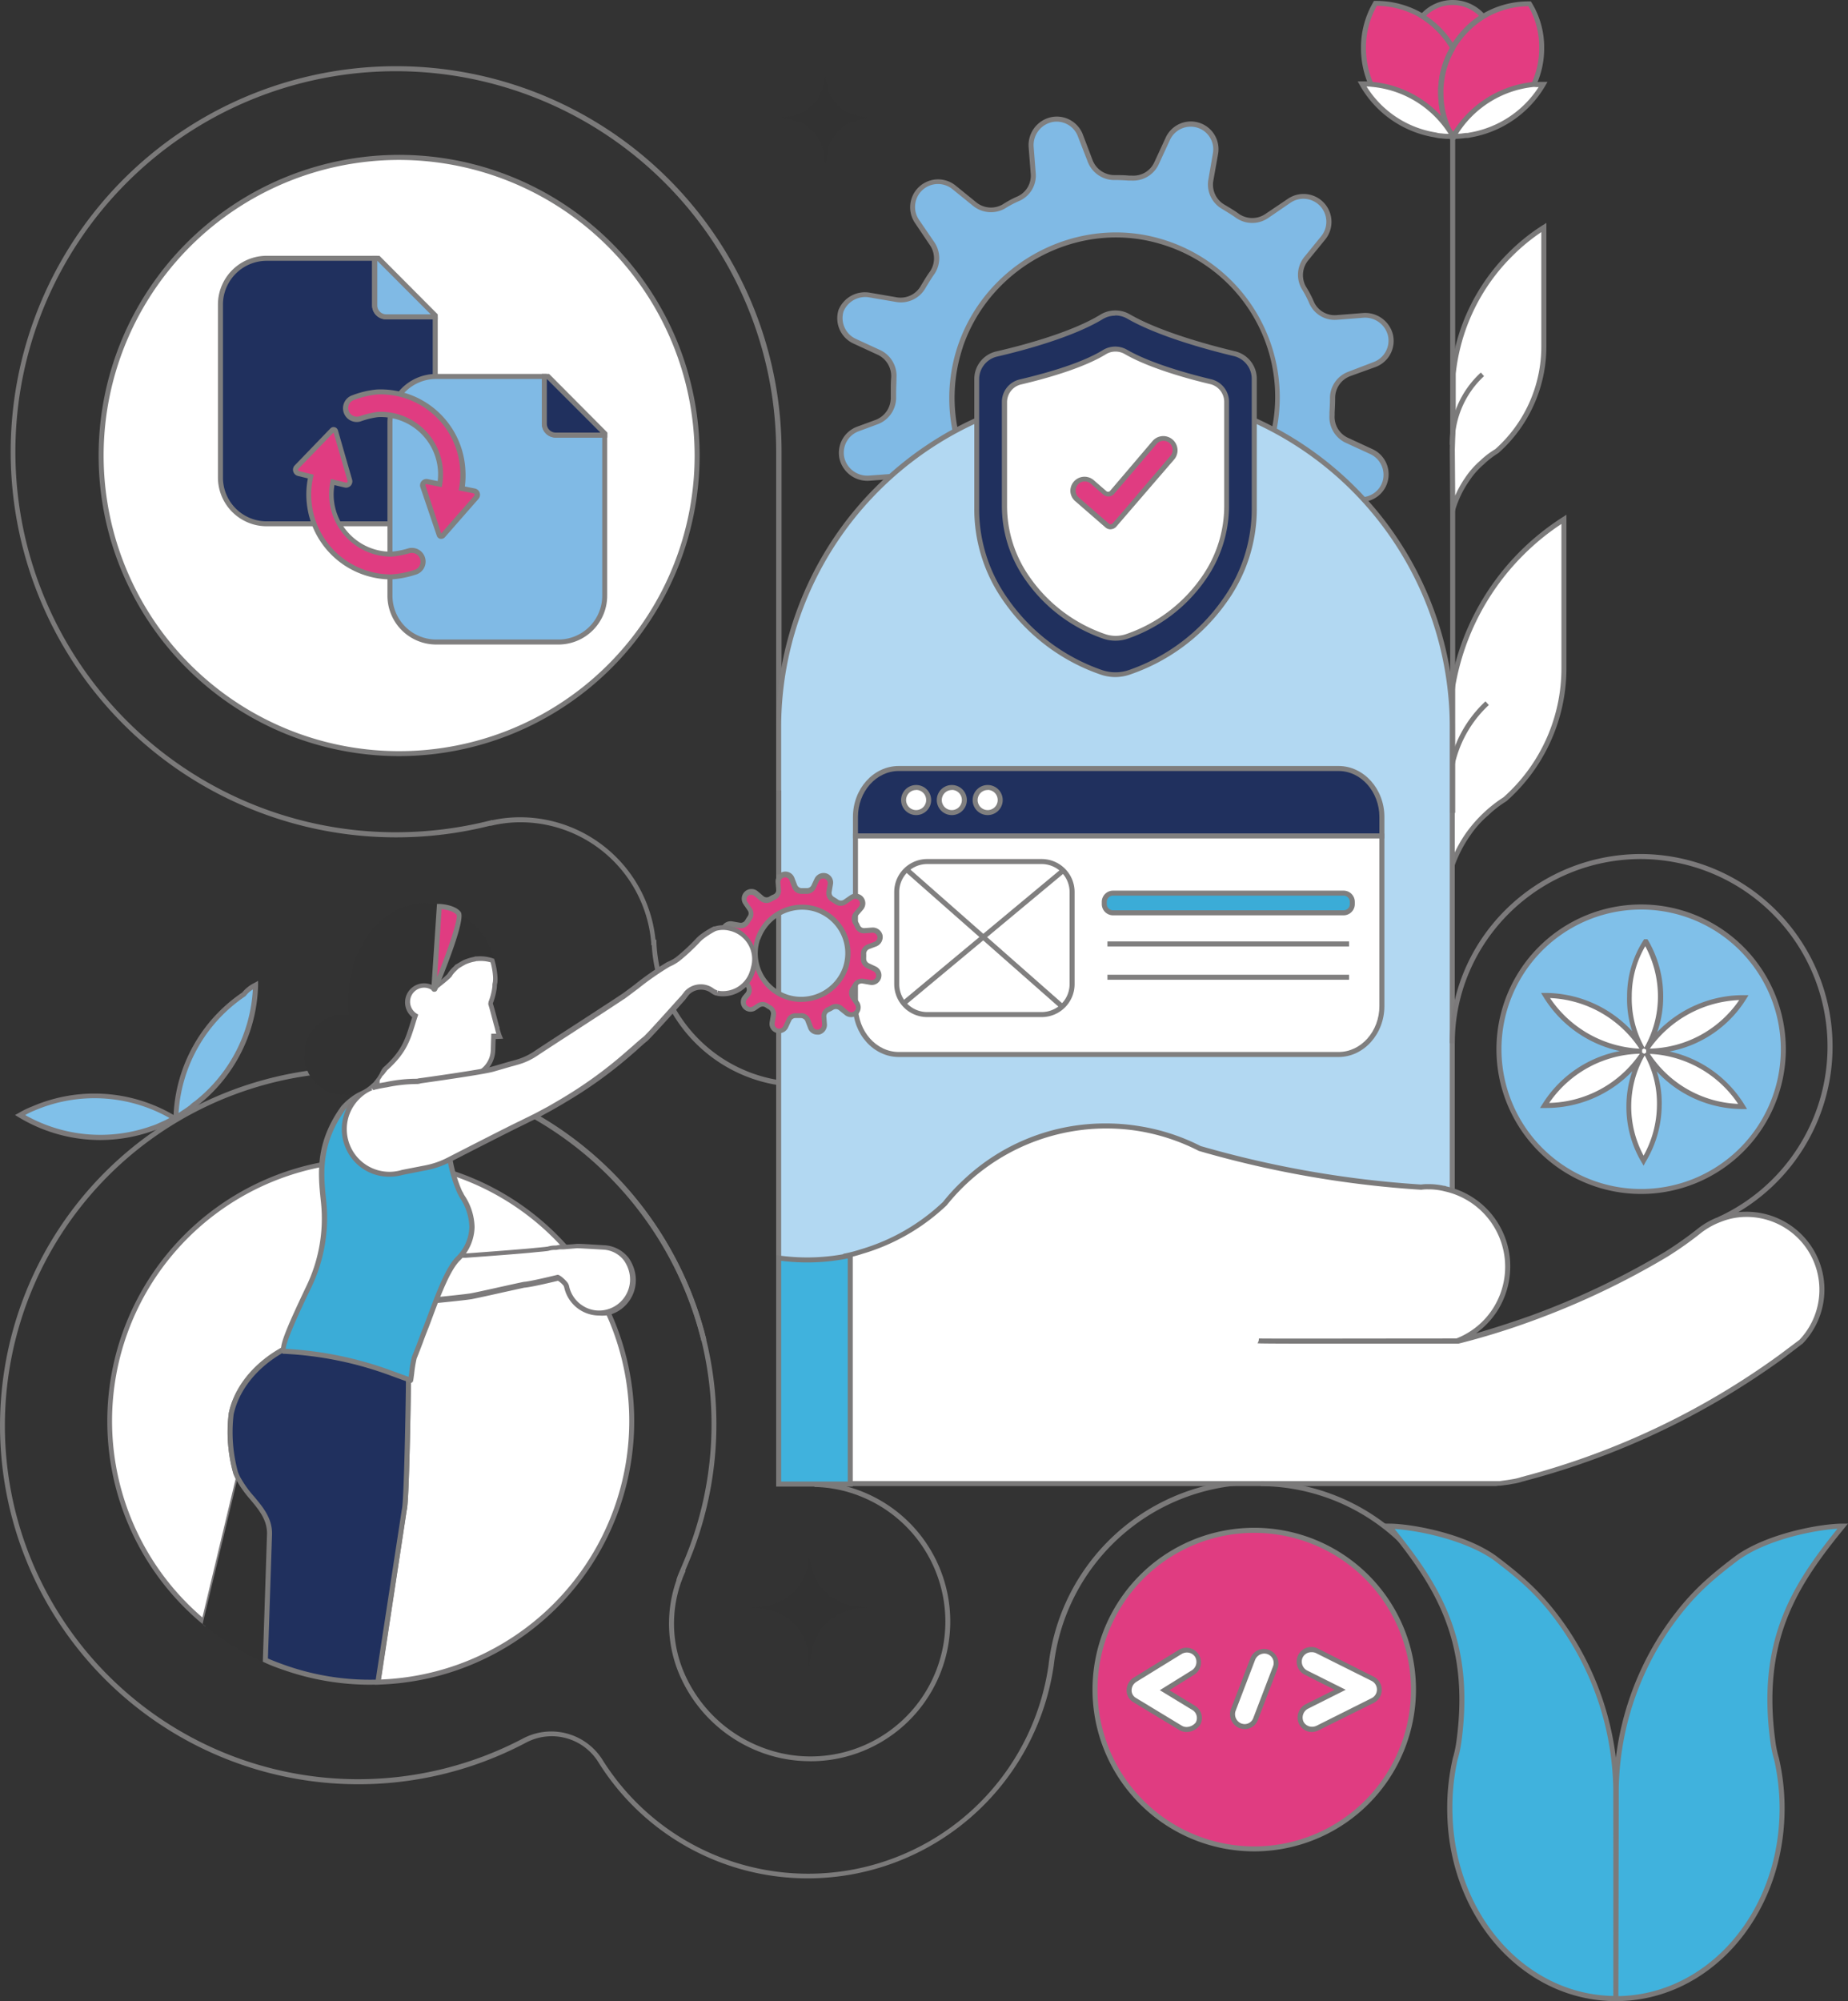 <?xml version="1.0" encoding="UTF-8"?> <svg xmlns="http://www.w3.org/2000/svg" id="Layer_1" data-name="Layer 1" viewBox="0 0 368.6 399.04"><rect x="0" y="0" width="368.6" height="399.04" fill="#333333" stroke="none"/><defs><style>.cls-1{fill:#fff;}.cls-2{fill:#7b7a7a;}.cls-3{fill:#80bae5;}.cls-4{fill:#807f7f;}.cls-5{fill:#7c7a7b;}.cls-6{fill:#323232;}.cls-7{fill:#b2d8f2;}.cls-8{fill:#7f7e7e;}.cls-9{fill:#40b2dd;}.cls-10{fill:#20305e;}.cls-11{fill:#3bacd7;}.cls-12{fill:#e03c81;}.cls-13{fill:#80807f;}.cls-14{fill:#e33c81;}.cls-15{fill:#7c7b7c;}.cls-16{fill:#80c0e9;}</style></defs><path class="cls-1" d="M289.09,158.9h0l.12,14.95a26,26,0,0,1,3.65-7.53,20.32,20.32,0,0,1,3.65-4.13,21.52,21.52,0,0,1,3.65-2.82,35,35,0,0,0,11.78-26V103.55a49.48,49.48,0,0,0-22.61,36.39v11.89Z"></path><path class="cls-2" d="M288.73,177.13l-.14-18.25.24-7.07V139.94a50,50,0,0,1,22.84-36.81l.77-.5v30.71a35.41,35.41,0,0,1-11.95,26.4,21.38,21.38,0,0,0-3.63,2.81,20.12,20.12,0,0,0-3.59,4,25.5,25.5,0,0,0-3.58,7.4Zm.86-18.23.1,12.14a26.31,26.31,0,0,1,2.76-5,27.54,27.54,0,0,1,7.44-7.08,34.37,34.37,0,0,0,11.55-25.61V104.47a48.07,48.07,0,0,0-7.39,6A48.7,48.7,0,0,0,289.82,140v11.84Z"></path><path class="cls-2" d="M288.59,157.79a24.12,24.12,0,0,1,7.7-17.95l.67.73a23.09,23.09,0,0,0-7.37,17.15Z"></path><path class="cls-2" d="M135.9,315.33l-1-.33.3-.86,1.2-2.85a70.24,70.24,0,0,0-65-97.54v-1a71.23,71.23,0,0,1,65.89,98.92l-1.18,2.83Z"></path><path class="cls-2" d="M161.22,374.52a49.21,49.21,0,0,1-41.82-23.08,10.94,10.94,0,0,0-14.44-4,71.49,71.49,0,1,1,35.93-80.35l-1,.24a70.49,70.49,0,1,0-68.78,87.42h.34a70.6,70.6,0,0,0,33-8.19,12.07,12.07,0,0,1,15.76,4.38A48.42,48.42,0,0,0,209.14,332a41.73,41.73,0,0,1,41.62-37h.78l0,1h-.74a40.72,40.72,0,0,0-40.62,36.08A49.63,49.63,0,0,1,161.22,374.52Z"></path><path class="cls-2" d="M159.93,216.72A29.89,29.89,0,0,1,130,188.45h-.11l0-.5a26.19,26.19,0,0,0-26-24,25.27,25.27,0,0,0-5.75.65l-.35.08,0-.05a76.88,76.88,0,1,1,58.1-74.56V157a29.39,29.39,0,0,1,4.12-.28,30,30,0,0,1,0,60Zm-29-29.35,0,.52a29,29,0,1,0,29-30.17,29.39,29.39,0,0,0-4.54.35l-.58.1V90.07a75.87,75.87,0,1,0-75.87,75.87,77,77,0,0,0,18.89-2.36l.35-.1,0,.06a26.59,26.59,0,0,1,5.62-.59,27.19,27.19,0,0,1,26.95,24.43Z"></path><path class="cls-3" d="M167.74,62a5,5,0,0,0,2.66,6l5,2.3a5.22,5.22,0,0,1,2.87,5.07c-.06,1.4-.06,2.63-.1,4a5.17,5.17,0,0,1-3.31,4.84l-3.75,1.38a5.06,5.06,0,0,0-3.15,5.84h0a5.23,5.23,0,0,0,5.4,4l4.17-.31a5,5,0,0,1,5,2.88c.77,1.47,1.49,2.83,2.37,4.24a5.09,5.09,0,0,1-.34,6l-1.82,2.18a5.07,5.07,0,0,0,6.78,7.42l2.76-1.88a5.2,5.2,0,0,1,5.69,0,19.45,19.45,0,0,0,2.23,1.36,5.12,5.12,0,0,1,2.45,5.22l-.93,5.39a5,5,0,0,0,3.45,5.63,5,5,0,0,0,6-2.66l2.31-5a5.1,5.1,0,0,1,5-2.89c1.12.06,2.32.15,3.46.13a5.19,5.19,0,0,1,4.76,3.29l1.92,5a5,5,0,0,0,5.84,3.15,5.23,5.23,0,0,0,4-5.4l-.42-5.34a5,5,0,0,1,2.88-5,21.84,21.84,0,0,0,3.06-1.6,5.17,5.17,0,0,1,5.73.46l4.15,3.38a5.07,5.07,0,0,0,7.42-6.78l-3.06-4.46a5.16,5.16,0,0,1,0-5.77c.67-.93,1.28-2,1.86-2.93a5.12,5.12,0,0,1,5.21-2.44l5.4.93a5,5,0,0,0,5.62-3.46,5,5,0,0,0-2.66-6l-5-2.31a5.11,5.11,0,0,1-2.9-5c.07-1.12.16-2.32.14-3.47a5.17,5.17,0,0,1,3.28-4.75l5.05-1.93a5,5,0,0,0,3.15-5.83h0a5.22,5.22,0,0,0-5.39-4l-5.34.41a5.06,5.06,0,0,1-5-2.88,19.81,19.81,0,0,0-1.6-3.05,5.19,5.19,0,0,1,.46-5.73l3.39-4.16A5.07,5.07,0,0,0,257.09,40l-4.46,3.06a5.2,5.2,0,0,1-5.78,0c-.93-.67-2-1.28-2.92-1.86A5.12,5.12,0,0,1,241.48,36l.93-5.39A5,5,0,0,0,239,25a5,5,0,0,0-6,2.66l-2.31,5a5.1,5.1,0,0,1-5,2.89c-1.12-.06-2.32-.15-3.46-.13a5.19,5.19,0,0,1-4.76-3.29l-1.92-5a5,5,0,0,0-5.84-3.15,5.24,5.24,0,0,0-4,5.4l.42,5.34a5,5,0,0,1-2.88,5,21.84,21.84,0,0,0-3.06,1.6,5.17,5.17,0,0,1-5.73-.46l-4.15-3.38a5.09,5.09,0,0,0-6.69.18h0a5.06,5.06,0,0,0-.73,6.6l3.06,4.46a5.16,5.16,0,0,1,0,5.77c-.67.93-1.28,2-1.86,2.93a5.12,5.12,0,0,1-5.21,2.44l-5.4-.93A5.18,5.18,0,0,0,167.74,62ZM191.58,69a32.42,32.42,0,1,1,21.66,41.34A32.18,32.18,0,0,1,191.58,69Z"></path><path class="cls-4" d="M233.29,135.11a5.54,5.54,0,0,1-5.19-3.6l-1.92-5a4.67,4.67,0,0,0-4.26-3h0c-1,0-2,0-2.94-.1l-.56,0a4.53,4.53,0,0,0-4.49,2.6l-2.31,5a5.52,5.52,0,0,1-10.44-3.29l.92-5.37a4.58,4.58,0,0,0-2.2-4.69,21.63,21.63,0,0,1-2.27-1.39,4.7,4.7,0,0,0-5.13,0l-2.75,1.87a5.57,5.57,0,0,1-7.44-8.15l1.81-2.18a4.57,4.57,0,0,0,.3-5.38c-.89-1.43-1.61-2.81-2.38-4.27a4.53,4.53,0,0,0-4.48-2.61l-4.18.31a5.72,5.72,0,0,1-5.92-4.33,5.56,5.56,0,0,1,3.46-6.44l3.75-1.38a4.69,4.69,0,0,0,3-4.37l0-1.31c0-.86,0-1.72.07-2.66a4.7,4.7,0,0,0-2.58-4.59l-5-2.31a5.56,5.56,0,0,1-2.92-6.64v0a5.69,5.69,0,0,1,6.26-3.47l5.41.93a4.62,4.62,0,0,0,4.7-2.2l.3-.5c.5-.82,1-1.68,1.59-2.47a4.66,4.66,0,0,0,0-5.21l-3-4.45A5.57,5.57,0,0,1,190.61,37l4.15,3.37a4.66,4.66,0,0,0,5.17.42A20.59,20.59,0,0,1,203,39.14a4.54,4.54,0,0,0,2.59-4.47l-.42-5.35a5.7,5.7,0,0,1,4.33-5.92A5.56,5.56,0,0,1,216,26.86l1.92,5.05a4.67,4.67,0,0,0,4.26,3h0c1,0,2,0,3,.1l.54,0a4.57,4.57,0,0,0,4.49-2.6l2.31-5a5.52,5.52,0,0,1,10.44,3.29L242,36.09a4.61,4.61,0,0,0,2.2,4.7l.49.29c.83.5,1.68,1,2.47,1.59a4.66,4.66,0,0,0,5.22,0l4.45-3a5.57,5.57,0,0,1,7.44,8.16l-3.38,4.14a4.66,4.66,0,0,0-.41,5.17,21,21,0,0,1,1.62,3.1,4.53,4.53,0,0,0,4.47,2.59l5.35-.42a5.69,5.69,0,0,1,5.92,4.33,5.55,5.55,0,0,1-3.46,6.43L269.31,75a4.64,4.64,0,0,0-3,4.28c0,1-.05,2-.1,2.93l0,.56a4.6,4.6,0,0,0,2.61,4.5l5,2.31a5.52,5.52,0,0,1-3.29,10.43l-5.36-.92a4.63,4.63,0,0,0-4.7,2.2l-.3.5c-.5.83-1,1.68-1.59,2.47a4.66,4.66,0,0,0,0,5.21L261.6,114a5.57,5.57,0,0,1-8.15,7.44L249.3,118a4.66,4.66,0,0,0-5.17-.42,20.16,20.16,0,0,1-3.09,1.62,4.54,4.54,0,0,0-2.59,4.47l.42,5.35a5.7,5.7,0,0,1-4.33,5.92A5.33,5.33,0,0,1,233.29,135.11ZM221.91,122.5a5.68,5.68,0,0,1,5.2,3.59l1.93,5.07A4.53,4.53,0,0,0,234.3,134a4.7,4.7,0,0,0,3.57-4.87l-.42-5.34a5.53,5.53,0,0,1,3.16-5.46,20.26,20.26,0,0,0,3-1.57,5.67,5.67,0,0,1,6.31.48l4.17,3.39a4.57,4.57,0,0,0,6.68-6.11l-3-4.45a5.66,5.66,0,0,1,0-6.35c.55-.76,1-1.6,1.54-2.41l.3-.49a5.63,5.63,0,0,1,5.73-2.67l5.39.92A4.49,4.49,0,0,0,275.76,96a4.57,4.57,0,0,0-2.4-5.44l-5-2.3a5.65,5.65,0,0,1-3.19-5.46l0-.57c.05-1,.11-1.92.1-2.86a5.62,5.62,0,0,1,3.59-5.22L274,72.18a4.56,4.56,0,0,0,2.84-5.26A4.7,4.7,0,0,0,272,63.35l-5.33.41a5.53,5.53,0,0,1-5.47-3.16,20,20,0,0,0-1.56-3,5.65,5.65,0,0,1,.48-6.32l3.39-4.16a4.58,4.58,0,0,0-6.12-6.69l-4.45,3.05a5.67,5.67,0,0,1-6.35,0c-.76-.55-1.6-1.06-2.41-1.56l-.48-.29A5.62,5.62,0,0,1,241,35.92l.93-5.4a4.5,4.5,0,0,0-3.11-5.06,4.55,4.55,0,0,0-5.44,2.4l-2.31,5A5.63,5.63,0,0,1,225.61,36l-.56,0c-1-.06-1.93-.12-2.87-.1h0a5.68,5.68,0,0,1-5.2-3.59L215,27.21a4.53,4.53,0,0,0-5.26-2.84,4.7,4.7,0,0,0-3.57,4.87l.42,5.34A5.53,5.53,0,0,1,203.45,40a20.26,20.26,0,0,0-3,1.57,5.67,5.67,0,0,1-6.31-.48L190,37.74a4.57,4.57,0,0,0-6.68,6.11l3.05,4.45a5.67,5.67,0,0,1,0,6.35c-.55.76-1.05,1.6-1.55,2.41l-.29.49a5.63,5.63,0,0,1-5.73,2.67l-5.39-.92a4.69,4.69,0,0,0-5.16,2.8,4.57,4.57,0,0,0,2.4,5.44l5,2.3a5.7,5.7,0,0,1,3.16,5.54c0,.93-.06,1.78-.07,2.64l0,1.3A5.65,5.65,0,0,1,175,84.61L171.25,86a4.55,4.55,0,0,0-2.84,5.26,4.72,4.72,0,0,0,4.88,3.57l4.16-.31a5.52,5.52,0,0,1,5.46,3.16c.75,1.43,1.47,2.8,2.35,4.2a5.58,5.58,0,0,1-.4,6.55l-1.81,2.17a4.57,4.57,0,0,0,6.12,6.68l2.76-1.88a5.72,5.72,0,0,1,6.24,0,19.72,19.72,0,0,0,2.2,1.34,5.65,5.65,0,0,1,2.7,5.74l-.93,5.4a4.5,4.5,0,0,0,3.11,5.06,4.55,4.55,0,0,0,5.44-2.4l2.31-5a5.65,5.65,0,0,1,5.45-3.18l.57,0c.95.06,1.93.12,2.86.1Zm.17-10.37a31.57,31.57,0,0,1-9-1.3,32.39,32.39,0,0,1-19.95-16.15,32.72,32.72,0,0,1-2.05-25.83h0c5.67-16.61,23.83-26.13,40.49-21.21a32.9,32.9,0,0,1,22,42A33.56,33.56,0,0,1,222.08,112.13Zm-30-43a31.72,31.72,0,0,0,2,25,31.36,31.36,0,0,0,19.34,15.65c16.15,4.77,33.76-4.46,39.26-20.57a31.53,31.53,0,0,0-1.95-24.77A31.84,31.84,0,0,0,231.31,48.6c-16.15-4.77-33.76,4.46-39.26,20.57Z"></path><path class="cls-1" d="M126,283.35a52.06,52.06,0,0,1-50.6,52l5.28-34.45c.48-1.59.81-23.54.81-25.28,0-10.38-6.43-10.41-17.07-9.17-8.07.94-16.53,7.29-18.28,15.35a30.43,30.43,0,0,0,.9,11.81,9.67,9.67,0,0,0,.51,1.14l-6.86,28.62A52.05,52.05,0,1,1,126,283.35Z"></path><path class="cls-5" d="M74.79,335.91l5.37-35c.44-1.51.8-22.77.8-25.21,0-3.54-.77-5.94-2.36-7.36-2.72-2.42-8-2-14.16-1.32-7.36.87-16,6.7-17.84,15a30,30,0,0,0,.87,11.52,9.86,9.86,0,0,0,.5,1.09l.08.17L41,324.31l-.62-.52a52.55,52.55,0,1,1,35.05,12.1Zm-3.1-70.48c3.18,0,5.78.52,7.58,2.13s2.69,4.26,2.69,8.1c0,1.07-.31,23.68-.83,25.43L76,334.87A51.58,51.58,0,1,0,40.37,322.5L47,294.85a10.47,10.47,0,0,1-.45-1,30.56,30.56,0,0,1-.91-12.08c1.88-8.71,11-14.84,18.7-15.75A66.83,66.83,0,0,1,71.69,265.43Z"></path><path class="cls-1" d="M71.39,238.84c2.34,9.66,5,18.13,5,18.13l.13.51a7.31,7.31,0,0,0,.66,1.27l0,0A2.7,2.7,0,0,0,79.76,260c4.08-.37,12.41-1.17,14.21-1.47,1-.16,10.31-2.27,10.56-2.29,1.39-.08,6.76-1.4,6.84-1.42a5,5,0,0,1,1.43,1.25,2.17,2.17,0,0,1,.26.66A6.66,6.66,0,0,0,126,253.57a7.31,7.31,0,0,0-1.15-2.55,6.05,6.05,0,0,0-4.58-2.36c-1.81-.11-4.84-.28-5.16-.28h0c-.16,0-2,.18-3.15.27a2.86,2.86,0,0,0-.42,0c-.22.05-.5.09-.79.14h0a4.37,4.37,0,0,0-1.43.18c-.34.08-2,.22-2.72.29-2.08.25-12.82,1-13.8,1.1-1.17,0-4.53-.08-4.53-.08a2.58,2.58,0,0,1-2.12-1.65,36.68,36.68,0,0,1-1.17-4.13,43.75,43.75,0,0,1-.72-14.86,18.83,18.83,0,0,0-14.15,3.38C70.48,235,70.93,236.93,71.39,238.84Z"></path><path class="cls-5" d="M119.51,262.3a7.14,7.14,0,0,1-6.94-5.47,2,2,0,0,0-.15-.46,4.5,4.5,0,0,0-1.12-1c-1.28.31-5.5,1.31-6.74,1.38l-3.92.86c-2.8.63-6,1.33-6.59,1.43-1.91.31-10.93,1.17-14.25,1.47a3.19,3.19,0,0,1-2.94-1.34l-.08-.05,0-.13a8.24,8.24,0,0,1-.66-1.29l-.15-.59c0-.05-2.71-8.56-5-18.12h0c-.53-2.17-1-4.07-1.32-5.81l-.07-.32.26-.19a19.42,19.42,0,0,1,14.52-3.46l.47.07,0,.47a43,43,0,0,0,.7,14.69,38.34,38.34,0,0,0,1.16,4.08,2.1,2.1,0,0,0,1.72,1.32s2.9.08,4.21.08h.24c1.11-.07,11.73-.86,13.75-1.09l.74-.07c.64-.06,1.71-.16,1.92-.21a5.34,5.34,0,0,1,1.52-.21h.1l.65-.12a2.81,2.81,0,0,1,.5,0l.41,0c.92-.07,2.46-.18,2.65-.22l.18,0,.06,0c.69,0,3.57.19,5.07.28a6.56,6.56,0,0,1,5,2.56,7.94,7.94,0,0,1,1.22,2.73,7.2,7.2,0,0,1-5.27,8.65A7.52,7.52,0,0,1,119.51,262.3Zm-6.31-6.55a2,2,0,0,1,.34.83,6.12,6.12,0,0,0,2.78,3.82,6,6,0,0,0,4.66.72,6.21,6.21,0,0,0,4.53-7.43,6.77,6.77,0,0,0-1.07-2.38,5.5,5.5,0,0,0-4.2-2.15c-1.91-.12-4.85-.28-5.13-.28h0l-2.67.22-.43,0-.38,0-.66.11-.26,0a4.37,4.37,0,0,0-1.28.18c-.27.06-1,.14-2.07.23l-.72.07c-2.1.25-13,1.05-13.82,1.1-1.19,0-4.44-.08-4.57-.08a3.1,3.1,0,0,1-2.58-2,37.6,37.6,0,0,1-1.19-4.18,43.45,43.45,0,0,1-.77-14.55,18.38,18.38,0,0,0-13.05,3.16c.35,1.64.76,3.43,1.25,5.46h0c2.31,9.53,5,18,5,18.1l.13.54a8.78,8.78,0,0,0,.55,1h0l.06.09a2.19,2.19,0,0,0,2.07,1c4.78-.43,12.5-1.18,14.18-1.46.58-.09,3.88-.82,6.53-1.41,3.34-.74,4-.87,4.08-.88,1-.06,4.22-.8,6.73-1.41C111.73,254.19,112.92,255.34,113.2,255.75Z"></path><path class="cls-6" d="M96.53,197.25C92.4,207.16,93.17,219,84.72,219s-15.28-8.71-15.28-19.45,6.84-19.45,15.28-19.45S100,189,96.53,197.25Z"></path><path class="cls-6" d="M98.92,194.35a13.48,13.48,0,1,1-.52-3.74A13.51,13.51,0,0,1,98.92,194.35Z"></path><path class="cls-7" d="M222.49,77.83h0A67.18,67.18,0,0,1,289.67,145V276.87a0,0,0,0,1,0,0H155.31a0,0,0,0,1,0,0V145A67.18,67.18,0,0,1,222.49,77.83Z"></path><path class="cls-8" d="M290.17,277.37H154.81V145a67.68,67.68,0,0,1,135.36,0Zm-134.36-1H289.17V145a66.68,66.68,0,0,0-133.36,0Z"></path><path class="cls-1" d="M171.83,249.56h0A40.62,40.62,0,0,0,188.44,240h0a40.19,40.19,0,0,1,4-4.32h0A41,41,0,0,1,227,225h0a41.22,41.22,0,0,1,12.29,4h0a204.71,204.71,0,0,0,44.18,7.72,8.88,8.88,0,0,1,1.41-.08h.42a14.23,14.23,0,0,1,2.66.33.46.46,0,0,1,.33.09h0a15.9,15.9,0,0,1,10,24.08,15.58,15.58,0,0,1-7.64,6.23h0s-39.36.08-39.53,0c.17.08,39.53,0,39.53,0h.17a146.5,146.5,0,0,0,14.78-4.57,157.06,157.06,0,0,0,26.69-12.67,72.11,72.11,0,0,0,6.84-4.83,15,15,0,0,1,3.93-2.18,14.07,14.07,0,0,1,5.09-1,15,15,0,0,1,11.1,25.41l-4,3a154.12,154.12,0,0,1-50.33,24.09c-.42.08-.83.25-1.25.33a16.85,16.85,0,0,1-2.78.61l-1.7.23c-.32,0-.73.07-1.08.07H168.68V250.39A29.3,29.3,0,0,0,171.83,249.56Z"></path><path class="cls-2" d="M298.07,296.31H168.18V250l.39-.08a28,28,0,0,0,3.1-.82h0a40.33,40.33,0,0,0,16.41-9.44,39.32,39.32,0,0,1,4-4.32A41.07,41.07,0,0,1,220.58,224a40.58,40.58,0,0,1,6.48.51,41.24,41.24,0,0,1,12.43,4,205.79,205.79,0,0,0,43.94,7.67,9.25,9.25,0,0,1,1.43-.08h.42a14.46,14.46,0,0,1,2.75.34.78.78,0,0,1,.45.11,16.3,16.3,0,0,1,12.75,16,16.51,16.51,0,0,1-2.57,8.82,16.82,16.82,0,0,1-4.25,4.48c3.43-1,7-2.14,11-3.56A157.25,157.25,0,0,0,332,249.66a71.73,71.73,0,0,0,6.79-4.8,15.48,15.48,0,0,1,4.07-2.25,14.52,14.52,0,0,1,5.25-1,15.52,15.52,0,0,1,11.47,26.26l-4,3.05A154.29,154.29,0,0,1,305,295.05l-.61.16a5.54,5.54,0,0,1-.67.18,11,11,0,0,1-2.06.48L301,296l-1.73.23-.41,0C298.56,296.29,298.3,296.31,298.07,296.31Zm-128.89-1H298.07c.2,0,.43,0,.64,0l.41,0,1.67-.23.72-.12a10.6,10.6,0,0,0,1.95-.46c.27-.06.46-.12.65-.17a6.08,6.08,0,0,1,.67-.18,153.07,153.07,0,0,0,50.13-24l4-3a14.52,14.52,0,0,0-10.8-24.51,13.67,13.67,0,0,0-4.91,1,15,15,0,0,0-3.81,2.11,70.58,70.58,0,0,1-6.89,4.87,158.48,158.48,0,0,1-26.77,12.71,146,146,0,0,1-14.83,4.58l-.29,0c-13.13,0-21.91,0-27.78,0h0c-11.79,0-11.88-.05-12-.09l.22-.45.06-.5c.78.06,26.05,0,39.38,0a15.22,15.22,0,0,0,7.31-6,15.41,15.41,0,0,0-9.65-23.33l-.32-.08a13.89,13.89,0,0,0-2.56-.32h-.42a7.76,7.76,0,0,0-1.33.08h-.11a206.21,206.21,0,0,1-44.29-7.74,40.74,40.74,0,0,0-12.23-4,40.75,40.75,0,0,0-38.06,14.84A41.27,41.27,0,0,1,172,250a26.63,26.63,0,0,1-2.8.76Z"></path><path class="cls-9" d="M169.59,250.31V295.9H155.31V250.82a40.86,40.86,0,0,0,14.28-.51Z"></path><path class="cls-2" d="M170.09,296.4H154.81V250.24l.57.09a40.74,40.74,0,0,0,14.11-.51l.6-.13Zm-14.28-1h13.28V250.92a41.53,41.53,0,0,1-13.28.47Z"></path><path class="cls-10" d="M275.63,162.88v3.8h-105v-3.8c0-5.33,3.86-9.65,8.63-9.65H267C271.76,153.23,275.63,157.55,275.63,162.88Z"></path><path class="cls-8" d="M276.13,167.18h-106v-4.3c0-5.6,4.09-10.15,9.13-10.15H267c5,0,9.13,4.55,9.13,10.15Zm-105-1h104v-3.3c0-5-3.65-9.15-8.13-9.15H179.26c-4.48,0-8.13,4.1-8.13,9.15Z"></path><path class="cls-1" d="M275.63,166.68V200.6c0,5.33-3.87,9.65-8.63,9.65H179.26c-4.77,0-8.63-4.32-8.63-9.65V166.68Z"></path><path class="cls-4" d="M267,210.75H179.26c-5,0-9.13-4.56-9.13-10.15V166.18h106V200.6C276.13,206.19,272,210.75,267,210.75Zm-95.87-43.57V200.6c0,5,3.65,9.15,8.13,9.15H267c4.48,0,8.13-4.11,8.13-9.15V167.18Z"></path><circle class="cls-1" cx="182.73" cy="159.51" r="2.51"></circle><path class="cls-4" d="M182.73,162.52a3,3,0,1,1,3-3A3,3,0,0,1,182.73,162.52Zm0-5a2,2,0,1,0,2,2A2,2,0,0,0,182.73,157.5Z"></path><circle class="cls-1" cx="189.85" cy="159.51" r="2.51"></circle><path class="cls-4" d="M189.85,162.52a3,3,0,1,1,3-3A3,3,0,0,1,189.85,162.52Zm0-5a2,2,0,1,0,2,2A2,2,0,0,0,189.85,157.5Z"></path><circle class="cls-1" cx="196.96" cy="159.51" r="2.51"></circle><path class="cls-4" d="M197,162.52a3,3,0,1,1,3-3A3,3,0,0,1,197,162.52Zm0-5a2,2,0,1,0,2,2A2,2,0,0,0,197,157.5Z"></path><rect class="cls-1" x="178.86" y="171.78" width="34.98" height="30.51" rx="6.06"></rect><path class="cls-4" d="M207.78,202.79H184.92a6.57,6.57,0,0,1-6.56-6.56V177.85a6.58,6.58,0,0,1,6.56-6.57h22.86a6.57,6.57,0,0,1,6.56,6.57v18.38A6.56,6.56,0,0,1,207.78,202.79Zm-22.86-30.51a5.58,5.58,0,0,0-5.56,5.57v18.38a5.57,5.57,0,0,0,5.56,5.56h22.86a5.57,5.57,0,0,0,5.56-5.56V177.85a5.58,5.58,0,0,0-5.56-5.57Z"></path><line class="cls-1" x1="180.83" y1="173.38" x2="211.87" y2="200.7"></line><rect class="cls-4" x="195.85" y="166.37" width="1" height="41.34" transform="translate(-73.78 210.83) rotate(-48.64)"></rect><line class="cls-1" x1="180.22" y1="200.06" x2="212.31" y2="173.38"></line><rect class="cls-4" x="175.4" y="186.22" width="41.73" height="1" transform="translate(-74.03 168.75) rotate(-39.77)"></rect><rect class="cls-11" x="220.28" y="178.08" width="49.46" height="3.91" rx="1.74"></rect><path class="cls-8" d="M268,182.5H222a2.24,2.24,0,0,1-2.24-2.24v-.44a2.25,2.25,0,0,1,2.24-2.24h46a2.24,2.24,0,0,1,2.23,2.24v.44A2.23,2.23,0,0,1,268,182.5Zm-46-3.92a1.25,1.25,0,0,0-1.24,1.24v.44A1.25,1.25,0,0,0,222,181.5h46a1.24,1.24,0,0,0,1.23-1.24v-.44a1.24,1.24,0,0,0-1.23-1.24Z"></path><rect class="cls-4" x="220.89" y="187.71" width="48.19" height="1"></rect><rect class="cls-4" x="220.89" y="194.35" width="48.19" height="1"></rect><path class="cls-12" d="M144.4,185.14a1.43,1.43,0,0,0,.76,1.71l1.41.66a1.5,1.5,0,0,1,.82,1.44c0,.4,0,.75,0,1.12a1.47,1.47,0,0,1-.94,1.38l-1.07.39a1.43,1.43,0,0,0-.89,1.66h0a1.49,1.49,0,0,0,1.53,1.13l1.18-.09a1.44,1.44,0,0,1,1.42.82c.22.42.42.8.67,1.2a1.44,1.44,0,0,1-.1,1.7l-.51.62a1.44,1.44,0,0,0,1.92,2.11l.79-.54a1.49,1.49,0,0,1,1.62,0,5.58,5.58,0,0,0,.63.39,1.47,1.47,0,0,1,.7,1.48l-.27,1.54a1.43,1.43,0,0,0,2.7.84l.66-1.41a1.47,1.47,0,0,1,1.41-.83c.32,0,.66.05,1,0a1.48,1.48,0,0,1,1.35.94l.55,1.43a1.43,1.43,0,0,0,1.66.9,1.49,1.49,0,0,0,1.12-1.54l-.12-1.51a1.45,1.45,0,0,1,.82-1.42,5.53,5.53,0,0,0,.87-.45,1.45,1.45,0,0,1,1.63.13l1.18,1A1.44,1.44,0,0,0,171,200l-.87-1.26a1.48,1.48,0,0,1,0-1.65c.19-.26.36-.56.53-.83a1.45,1.45,0,0,1,1.48-.69l1.53.26a1.41,1.41,0,0,0,1.6-1,1.44,1.44,0,0,0-.75-1.72l-1.41-.65a1.46,1.46,0,0,1-.83-1.42c0-.32.05-.66,0-1a1.48,1.48,0,0,1,.93-1.35l1.44-.55a1.44,1.44,0,0,0,.9-1.66h0a1.51,1.51,0,0,0-1.54-1.13l-1.51.12a1.44,1.44,0,0,1-1.42-.82,7.21,7.21,0,0,0-.45-.87,1.44,1.44,0,0,1,.13-1.62l1-1.18a1.44,1.44,0,0,0-1.93-2.11l-1.27.87a1.48,1.48,0,0,1-1.64,0c-.26-.19-.56-.36-.83-.52a1.46,1.46,0,0,1-.69-1.49l.26-1.53a1.43,1.43,0,0,0-2.7-.84l-.66,1.41a1.44,1.44,0,0,1-1.41.82c-.32,0-.66,0-1,0a1.46,1.46,0,0,1-1.36-.93l-.54-1.44a1.43,1.43,0,0,0-1.66-.89,1.49,1.49,0,0,0-1.13,1.53l.12,1.52a1.43,1.43,0,0,1-.82,1.41,6.09,6.09,0,0,0-.87.46,1.49,1.49,0,0,1-1.63-.13l-1.18-1a1.45,1.45,0,0,0-1.9,0h0a1.43,1.43,0,0,0-.21,1.87l.87,1.27a1.46,1.46,0,0,1,0,1.64c-.19.27-.36.56-.53.83a1.46,1.46,0,0,1-1.48.7l-1.53-.27A1.49,1.49,0,0,0,144.4,185.14Zm6.78,2a9.21,9.21,0,1,1,6.16,11.75A9.15,9.15,0,0,1,151.18,187.15Z"></path><path class="cls-13" d="M163,206.29a1.92,1.92,0,0,1-1.81-1.25l-.55-1.44a1,1,0,0,0-.87-.61h-.11c-.25,0-.51,0-.76,0h-.16a.93.93,0,0,0-.93.54l-.65,1.41a2,2,0,0,1-2.32,1,1.89,1.89,0,0,1-1.32-2.19l.25-1.5a1,1,0,0,0-.45-1,6.29,6.29,0,0,1-.67-.41,1,1,0,0,0-1.06,0l-.77.53a1.94,1.94,0,0,1-2.59-2.85l.51-.61a.94.94,0,0,0,.05-1.12c-.25-.4-.45-.79-.67-1.21a.94.94,0,0,0-.93-.57l-1.2.09a2,2,0,0,1-2.06-1.5,1.94,1.94,0,0,1,1.21-2.26l1.06-.39a1,1,0,0,0,.62-.9v-.39c0-.25,0-.49,0-.76a1,1,0,0,0-.53-1l-1.41-.65a1.94,1.94,0,0,1-1-2.32v0a2,2,0,0,1,2.16-1.22l1.56.27a1,1,0,0,0,1-.46l.09-.14c.15-.25.3-.5.47-.73a1,1,0,0,0,0-1.08l-.86-1.26a1.94,1.94,0,0,1,2.85-2.59l1.17,1a1,1,0,0,0,1.07.08,6.08,6.08,0,0,1,.91-.47.93.93,0,0,0,.52-.91l-.12-1.53a2,2,0,0,1,1.5-2.06,1.93,1.93,0,0,1,2.25,1.21l.55,1.43a1,1,0,0,0,.88.61H160l.76,0h.15a1,1,0,0,0,.93-.53l.66-1.41a2,2,0,0,1,2.32-1,1.92,1.92,0,0,1,1.32,2.19l-.26,1.51a.94.94,0,0,0,.45,1l.14.09c.25.15.5.3.73.47a1,1,0,0,0,1.08,0l1.26-.87a1.94,1.94,0,0,1,2.59,2.85l-1,1.17a1,1,0,0,0-.08,1.07,6.17,6.17,0,0,1,.48.91.9.9,0,0,0,.9.52l1.53-.11a2,2,0,0,1,2.06,1.49,2,2,0,0,1-1.2,2.26l-1.44.54a1,1,0,0,0-.61.88,8.53,8.53,0,0,1,0,.87v.15a1,1,0,0,0,.54.93l1.41.66a1.94,1.94,0,0,1,1,2.32,1.91,1.91,0,0,1-2.19,1.32l-1.5-.26a1,1,0,0,0-1,.45l-.08.15-.47.73a1,1,0,0,0,0,1.07l.86,1.26a2,2,0,0,1-.28,2.53,1.94,1.94,0,0,1-2.56.06l-1.18-.95a1,1,0,0,0-1.06-.09,6.66,6.66,0,0,1-.91.48.93.93,0,0,0-.53.91l.12,1.53a2,2,0,0,1-1.5,2.05A1.65,1.65,0,0,1,163,206.29ZM159.8,202a2,2,0,0,1,1.81,1.24l.55,1.46a.93.93,0,0,0,1.08.58,1,1,0,0,0,.74-1l-.12-1.51a1.93,1.93,0,0,1,1.1-1.91,4.78,4.78,0,0,0,.81-.42,2,2,0,0,1,2.21.15l1.19,1a.94.94,0,0,0,1.25,0,.93.93,0,0,0,.13-1.23l-.86-1.26a2,2,0,0,1,0-2.21c.16-.22.3-.45.43-.67l.08-.14a2,2,0,0,1,2-.92l1.53.26a.93.93,0,0,0,1-.64,1,1,0,0,0-.5-1.12l-1.4-.65a2,2,0,0,1-1.12-1.89v-.16a7,7,0,0,0,0-.79,2,2,0,0,1,1.24-1.83l1.45-.55a.94.94,0,0,0,.59-1.08,1,1,0,0,0-1-.74l-1.52.12a1.91,1.91,0,0,1-1.9-1.1,5.22,5.22,0,0,0-.42-.81,2,2,0,0,1,.15-2.21l1-1.19a.94.94,0,0,0-1.26-1.38l-1.26.87a2,2,0,0,1-2.21,0l-.67-.43-.14-.08a2,2,0,0,1-.93-2l.27-1.54a.91.91,0,0,0-.64-1,.93.93,0,0,0-1.12.49l-.65,1.41a2,2,0,0,1-1.89,1.11h-.16c-.26,0-.54,0-.8,0a2,2,0,0,1-1.82-1.24l-.55-1.45a.94.94,0,0,0-1.08-.59,1,1,0,0,0-.74,1l.12,1.51a1.93,1.93,0,0,1-1.1,1.9,6.06,6.06,0,0,0-.81.42,2,2,0,0,1-2.21-.15l-1.19-1a1,1,0,0,0-1.25,0,.93.93,0,0,0-.13,1.23l.87,1.26a2,2,0,0,1,0,2.21c-.15.21-.29.44-.42.66l-.09.14a2,2,0,0,1-2,.93l-1.53-.26a1,1,0,0,0-1.06.56.93.93,0,0,0,.49,1.1l1.41.66a2,2,0,0,1,1.1,1.91c0,.26,0,.5,0,.73v.38a2,2,0,0,1-1.26,1.83l-1.08.4a.94.94,0,0,0-.58,1.08,1,1,0,0,0,1,.74l1.18-.09a1.93,1.93,0,0,1,1.9,1.1c.21.4.4.77.65,1.16a2,2,0,0,1-.15,2.29l-.51.61a.94.94,0,0,0,0,1.24.93.93,0,0,0,1.23.13l.78-.53a2,2,0,0,1,2.17,0,4.22,4.22,0,0,0,.6.37,2,2,0,0,1,1,2l-.26,1.53a.92.92,0,0,0,1.75.54l.65-1.4a1.93,1.93,0,0,1,1.9-1.11H159c.26,0,.53,0,.79,0Zm0-2.23a9.28,9.28,0,0,1-2.65-.38A9.64,9.64,0,0,1,150.71,187h0a9.82,9.82,0,0,1,11.94-6.25,9.71,9.71,0,0,1,6.5,12.39A9.9,9.9,0,0,1,159.85,199.76Zm-8.2-12.45a8.67,8.67,0,0,0,5.83,11.11,8.83,8.83,0,0,0,10.72-5.62,8.7,8.7,0,0,0-5.83-11.11A8.83,8.83,0,0,0,151.65,187.31Z"></path><path class="cls-6" d="M54,305.51l-.86,26.17a53.23,53.23,0,0,1-12.73-7.88l7.12-29.69C49.68,298.25,54,300.71,54,305.51Z"></path><path class="cls-10" d="M81.46,275.66c0,1.74-.33,23.69-.81,25.28l-5.28,34.45-1.46,0a51.8,51.8,0,0,1-16.83-2.79c-1.41-.48-2.8-1-4.15-1.62l.83-25.23c0-4.62-4.15-7-6.24-11a9.67,9.67,0,0,1-.51-1.14,30.43,30.43,0,0,1-.9-11.81c1.75-8.06,10.21-14.41,18.28-15.35C75,265.25,81.46,265.28,81.46,275.66Z"></path><path class="cls-2" d="M73.91,335.91a52.26,52.26,0,0,1-17-2.82c-1.45-.49-2.86-1-4.19-1.63l-.3-.14.84-25.56c0-2.76-1.61-4.71-3.34-6.78a22.67,22.67,0,0,1-2.84-4,8.53,8.53,0,0,1-.54-1.2,30.56,30.56,0,0,1-.91-12.08c1.88-8.71,11-14.84,18.7-15.75,6.6-.77,11.9-1.14,14.94,1.57,1.81,1.61,2.69,4.26,2.69,8.1,0,1.07-.31,23.68-.83,25.43L75.8,335.88h-.42Zm-20.47-5.23c1.21.53,2.48,1,3.8,1.46a50.91,50.91,0,0,0,17.7,2.76l5.22-34c.44-1.51.8-22.77.8-25.21,0-3.54-.77-5.94-2.36-7.36-2.72-2.42-8-2-14.16-1.32-7.36.87-16,6.7-17.84,15a30,30,0,0,0,.87,11.52,9.86,9.86,0,0,0,.5,1.09,21.35,21.35,0,0,0,2.72,3.78c1.77,2.12,3.6,4.3,3.57,7.44Z"></path><path class="cls-11" d="M75.52,217.44c-.1.07-.44-1.47-.54-1.4-1.86,1.65-5.54,3.38-6.48,4.82-5,7-4.59,12.78-4,18.65a31.45,31.45,0,0,1-2.86,16.79c-2.64,5.58-5.81,12.29-5.06,13.13h0A71.5,71.5,0,0,1,78,273.77c2.2.81,3.94,1.42,3.94,1.42s.44-3.77.74-4.53c.72-1.74,1.53-4,2.42-6.26,2-5.36,4.13-11.41,6.42-13.53a9.08,9.08,0,0,0,2.68-6.22,11.35,11.35,0,0,0-1.88-6c-.22-.31-.34-.68-.55-1a30.23,30.23,0,0,1-2-6.8c-.21-.92-.42-1.84-.64-2.68a12.75,12.75,0,0,0-2.6-4.85h-.08l-.15-.2h0l-.07-.1"></path><path class="cls-8" d="M82,275.75l-.25-.08s-1.74-.62-3.94-1.43a70.75,70.75,0,0,0-21.19-4.31h-.21l-.14-.16c-.83-.93.58-4.39,5-13.67A31,31,0,0,0,64,239.56c-.58-5.46-1.23-11.64,4.07-19a13.09,13.09,0,0,1,3.6-2.83,24.6,24.6,0,0,0,3-2.08l.22-.19.29.09c.29.1.36.34.57,1a5.41,5.41,0,0,0,.18.56l-.38.19,0,.08.3.42-.46.07c-.3-.1-.37-.34-.58-1v0c-.73.57-1.64,1.16-2.53,1.72a13,13,0,0,0-3.32,2.56c-5.09,7.05-4.45,13-3.89,18.32a32.05,32.05,0,0,1-2.9,17.06C60.3,260.37,57,267.39,57,268.94a72.14,72.14,0,0,1,21.13,4.36l3.38,1.23c0-.25.07-.54.11-.82a21.1,21.1,0,0,1,.55-3.23c.4-1,.83-2.09,1.27-3.27.37-1,.75-2,1.15-3l.5-1.32c1.9-5.1,3.86-10.36,6-12.39a8.6,8.6,0,0,0,2.52-5.88,10.9,10.9,0,0,0-1.82-5.71,4.4,4.4,0,0,1-.29-.51,3.42,3.42,0,0,0-.23-.42,29,29,0,0,1-2-6.54l-.09-.44c-.21-.93-.41-1.84-.63-2.66a12.12,12.12,0,0,0-2.38-4.51h0l-.21-.18-.22-.3.81-.59.12.17.16.11a13.23,13.23,0,0,1,2.7,5.05c.22.84.43,1.76.64,2.68l.1.46a27.74,27.74,0,0,0,1.89,6.25,3.74,3.74,0,0,1,.27.48,2.82,2.82,0,0,0,.23.42,11.85,11.85,0,0,1,2,6.3,9.66,9.66,0,0,1-2.84,6.57c-2,1.86-3.94,7-5.79,12l-.5,1.33c-.4,1-.79,2-1.15,3-.45,1.2-.88,2.33-1.28,3.3a25.81,25.81,0,0,0-.49,3c-.2,1.57-.2,1.6-.42,1.76Z"></path><path class="cls-1" d="M99.58,206.6l-1.23.05-.09,2.8A5.46,5.46,0,0,1,93,214.72l-.44,0c-.26,0-.43-.1-.7-.11h-.35a3.72,3.72,0,0,0-2.66,1l-.09.08a4.14,4.14,0,0,0-1.1,1.63,7.57,7.57,0,0,0-.9,3.39l.07,2.66c0,.3-6.3-3.45-9.6-4.44a3,3,0,0,1-1.76-1.37h0a3.14,3.14,0,0,1-.39-1.68c0-.18,0-.35.1-.35a1.37,1.37,0,0,1,.19-.52c.1-.17.28-.34.46-.6a4,4,0,0,0,.54-.59c.1-.18.28-.35.37-.52,4.29-3.82,4.62-6.27,6-10.61a3.3,3.3,0,0,1,1.76-6.08,3.23,3.23,0,0,1,1.93.63l.48-.38a15.69,15.69,0,0,0,2.77-2.43,6.37,6.37,0,0,1,1-1.19l.27-.26c.09-.08.09-.17.18-.17.54-.33,1-.58,1.43-.83a8.86,8.86,0,0,1,2-.63c.09,0,.18-.09.26-.08h.18a7.47,7.47,0,0,1,3.06.36,15.1,15.1,0,0,1,.59,3.44,2.35,2.35,0,0,0,0,.26c0,.53-.12,1.05-.14,1.58a12.63,12.63,0,0,1-.8,3.13v.17c.32,1,.71,2.48,1.1,4l.08.27a4.38,4.38,0,0,0,.16.53A12.09,12.09,0,0,0,99.58,206.6Z"></path><path class="cls-5" d="M86.83,223.84a10.07,10.07,0,0,1-2.58-1.2,52.31,52.31,0,0,0-7.15-3.29,3.42,3.42,0,0,1-2-1.6L75,217.6a3.59,3.59,0,0,1-.39-1.8,1.42,1.42,0,0,1,.13-.58,2.31,2.31,0,0,1,.22-.51,2.78,2.78,0,0,1,.26-.37c.07-.08.15-.17.23-.28l.07-.08a4,4,0,0,0,.47-.52,1.84,1.84,0,0,1,.21-.28,2,2,0,0,0,.13-.18l.11-.14c3.66-3.26,4.35-5.5,5.4-8.88l.37-1.16a3.8,3.8,0,0,1,4.25-6.27l.19-.15a20.45,20.45,0,0,0,2.61-2.2l.06-.11a6.56,6.56,0,0,1,1.08-1.28l.26-.25a.62.62,0,0,1,.34-.29c.52-.31.94-.56,1.38-.8a9.65,9.65,0,0,1,2.18-.68h0a.71.71,0,0,1,.41-.09h.12a8,8,0,0,1,3.23.39l.24.09.07.25a15.59,15.59,0,0,1,.61,3.55c0,.15,0,.22,0,.28,0,.3,0,.57-.07.84s-.06.5-.07.76a13.36,13.36,0,0,1-.8,3.21h0c.32,1,.7,2.48,1.07,3.91l.08.26c0,.1,0,.19.07.26a1,1,0,0,0,.07.21l.05.11V205c0,.15.35,1.27.43,1.45l.28.66-1.49.07-.07,2.34A6,6,0,0,1,93,215.22l-.49,0h0a1.76,1.76,0,0,1-.44-.07,1.29,1.29,0,0,0-.25,0h-.34a3.22,3.22,0,0,0-2.31.84l-.1.08a3.71,3.71,0,0,0-1,1.45,7.26,7.26,0,0,0-.86,3.22l.08,2.92-.27.16A.45.45,0,0,1,86.83,223.84ZM76,217.31a2.49,2.49,0,0,0,1.43,1.08,52.3,52.3,0,0,1,7.33,3.37l1.61.82,0-1.92a8.18,8.18,0,0,1,1-3.64,4.47,4.47,0,0,1,1.2-1.75l.1-.09a4.24,4.24,0,0,1,3-1.1h.34a2.24,2.24,0,0,1,.45.07,1.32,1.32,0,0,0,.24,0l.47,0a4.93,4.93,0,0,0,4.72-4.79l.1-3.26,1,0a10.94,10.94,0,0,1-.28-1.08,2.63,2.63,0,0,1-.09-.3,1.89,1.89,0,0,0-.06-.21l-.08-.28c-.39-1.48-.78-3-1.09-4l0-.1.06-.41a12.35,12.35,0,0,0,.76-3c0-.24,0-.51.07-.79s.06-.5.07-.75c0-.08,0-.19,0-.3a13.84,13.84,0,0,0-.5-3,7.15,7.15,0,0,0-2.63-.25H95a1.05,1.05,0,0,1-.25.08,8.07,8.07,0,0,0-1.9.58c-.41.23-.85.48-1.38.81h0a1.13,1.13,0,0,1-.11.11l-.25.24a6.86,6.86,0,0,0-.89,1c-.08.25-.45.69-2.92,2.62l-.78.62-.31-.23a2.69,2.69,0,0,0-1.63-.53,2.8,2.8,0,0,0-1.49,5.16l.33.2-.12.37c-.18.53-.33,1-.48,1.51-1.06,3.4-1.82,5.85-5.64,9.27,0,.08-.12.17-.18.25a1.15,1.15,0,0,0-.14.19,4.39,4.39,0,0,1-.6.68L76,215a2.35,2.35,0,0,0-.16.21,1.11,1.11,0,0,0-.12.3l0,.47h-.07a2.62,2.62,0,0,0,.34,1.32Z"></path><path class="cls-1" d="M150.25,192.88a8.9,8.9,0,0,1-.46,1.44,6.12,6.12,0,0,1-6.41,3.72,2,2,0,0,1-.33-.08l-.15,0a3,3,0,0,1-.89-.45,3.81,3.81,0,0,0-2.35-.74,3.85,3.85,0,0,0-2.71,1.19l-.79,1s-5.68,6.38-7.36,8l0,0c-1.14.93-2.19,1.91-3.28,2.87a86.31,86.31,0,0,1-12.79,9.38c-1,.62-2.08,1.23-3.11,1.82-.59.32-1.22.64-1.81,1-1.22.66-2.48,1.24-3.7,1.86-2,1-10.58,5.32-14.63,7.4a16.91,16.91,0,0,1-4.53,1.57l-4.57.89a9,9,0,0,1-11.27-11.28,9.11,9.11,0,0,1,3.8-4.94,7.67,7.67,0,0,1,1.25-.63,2.4,2.4,0,0,1,.76-.23c.61-.16,1.31-.28,2-.4a30.36,30.36,0,0,1,6-.67,2,2,0,0,0,.77-.13s12.61-1.75,14.51-2.33l3.49-1c.51-.13,1-.26,1.38-.38a13.12,13.12,0,0,0,3.55-1.62c2.48-1.67,7.78-5.06,13.4-8.74l3.26-2.13c.3-.2.6-.41.91-.6,1.48-1,7.25-5.6,9-6.4a8.44,8.44,0,0,0,1.92-1.09,61.89,61.89,0,0,0,4.59-4.29,17.06,17.06,0,0,1,2.79-1.76h0a5.6,5.6,0,0,1,2.82-.09,6.45,6.45,0,0,1,1.44.49A6.74,6.74,0,0,1,150.25,192.88Z"></path><path class="cls-5" d="M77.66,234.62A9.39,9.39,0,0,1,69,229,9.49,9.49,0,0,1,72.6,217.1a7.7,7.7,0,0,1,1.25-.64l.13-.05a2.41,2.41,0,0,1,.87-.25c.51-.14,1.18-.26,2-.39a30,30,0,0,1,6.13-.68,1.54,1.54,0,0,0,.58-.1l.1,0c.13,0,12.6-1.75,14.44-2.31,1.18-.33,2.25-.65,3.17-.92l.32-.09,1.05-.29.34-.09a12.77,12.77,0,0,0,3.41-1.56c1.41-.95,3.77-2.48,6.51-4.26,2.1-1.36,4.47-2.89,6.89-4.48l.58-.38c.9-.58,1.81-1.17,2.68-1.75l.24-.16c.22-.15.45-.31.68-.45.47-.31,1.47-1.06,2.61-1.92a55.61,55.61,0,0,1,6.5-4.51,8.09,8.09,0,0,0,1.81-1,39.33,39.33,0,0,0,3.78-3.5,9,9,0,0,1,.83-.81,17.84,17.84,0,0,1,2.86-1.8l.1,0h.12a5.91,5.91,0,0,1,3-.08,7.12,7.12,0,0,1,1.55.53,7.25,7.25,0,0,1,3.65,7.92h0a8.7,8.7,0,0,1-.49,1.52,6.61,6.61,0,0,1-6.94,4,2.07,2.07,0,0,1-.43-.1l-.13,0a3.65,3.65,0,0,1-1-.53,3.35,3.35,0,0,0-4.4.4l-.76,1c-.25.27-5.72,6.42-7.4,8.07l-.08.08c-.78.63-1.55,1.32-2.28,2l-1,.86A86.6,86.6,0,0,1,113,219.66c-1,.62-2.09,1.23-3.12,1.82l-.73.39-1.08.59c-.78.42-1.57.8-2.35,1.18l-1.37.68c-2.11,1-10.93,5.51-14.63,7.41A17.46,17.46,0,0,1,85,233.34l-4.55.89A10,10,0,0,1,77.66,234.62Zm-3.61-17.7.2.46a7,7,0,0,0-1.1.55,8.66,8.66,0,0,0-3.6,4.68A8.51,8.51,0,0,0,80.2,233.26l4.61-.9a16.51,16.51,0,0,0,4.4-1.52c3.71-1.9,12.54-6.43,14.65-7.41.44-.23.91-.46,1.37-.68.77-.38,1.55-.76,2.3-1.17l1.1-.59.71-.38c1-.58,2.07-1.19,3.09-1.81a85.9,85.9,0,0,0,12.72-9.33c.33-.28.65-.57,1-.86.75-.67,1.52-1.36,2.33-2,1.65-1.63,7.28-8,7.34-8,.24-.3.49-.61.73-.93l.07-.08a4.38,4.38,0,0,1,3.06-1.34,4.27,4.27,0,0,1,2.66.84,2.45,2.45,0,0,0,.74.37l0,.51.13-.48a2.87,2.87,0,0,0,.31.08,5.64,5.64,0,0,0,5.87-3.44,8.05,8.05,0,0,0,.42-1.34,5.81,5.81,0,0,0-4.45-7.26,5.05,5.05,0,0,0-2.58.08h0a16.1,16.1,0,0,0-2.61,1.67,7.88,7.88,0,0,0-.71.69,39.23,39.23,0,0,1-3.88,3.59,9.16,9.16,0,0,1-2,1.16,56.56,56.56,0,0,0-6.29,4.39c-1.17.87-2.17,1.63-2.68,2-.24.14-.45.28-.66.43l-.25.16-2.68,1.76-.58.38-6.89,4.48c-2.74,1.77-5.1,3.31-6.51,4.25a13.37,13.37,0,0,1-3.7,1.69l-.32.09c-.33.1-.68.2-1.06.29l-.31.09-3.17.92c-1.87.57-13.54,2.2-14.53,2.34a2.69,2.69,0,0,1-.91.14,30.17,30.17,0,0,0-5.91.66c-.79.13-1.43.24-2,.39a1.93,1.93,0,0,0-.64.19Z"></path><circle class="cls-6" cx="68.66" cy="210.31" r="8.01"></circle><path class="cls-12" d="M86.53,197.13l1.09-16.39s2.85.09,3.86,1.4c.89,1.14-3.58,12.23-4.73,15A.11.11,0,0,1,86.53,197.13Z"></path><path class="cls-13" d="M86.65,197.75h-.14a.62.62,0,0,1-.48-.65l1.13-16.87.48,0c.13,0,3.09.12,4.24,1.6.74.95-.83,6.18-4.67,15.53A.59.59,0,0,1,86.65,197.75Zm.38-.59Zm1.06-15.89-.9,13.49c3-7.6,4.15-11.71,3.88-12.34C90.5,181.68,89,181.37,88.09,181.27Z"></path><circle class="cls-1" cx="79.62" cy="90.83" r="59.43"></circle><path class="cls-2" d="M79.62,150.76a59.94,59.94,0,1,1,59.93-59.93A60,60,0,0,1,79.62,150.76Zm0-118.87a58.94,58.94,0,1,0,58.93,58.94A59,59,0,0,0,79.62,31.89Z"></path><path class="cls-10" d="M86.81,63.17v32a9.22,9.22,0,0,1-9.22,9.22H53.19A9.22,9.22,0,0,1,44,95.21V60.71a9.22,9.22,0,0,1,9.22-9.23H74.75V60.9A2.27,2.27,0,0,0,77,63.17Z"></path><path class="cls-8" d="M77.59,104.93H53.19a9.73,9.73,0,0,1-9.72-9.72V60.71A9.73,9.73,0,0,1,53.19,51H75.25V60.9A1.78,1.78,0,0,0,77,62.67H87.31V95.21A9.73,9.73,0,0,1,77.59,104.93ZM53.19,52a8.74,8.74,0,0,0-8.72,8.73v34.5a8.73,8.73,0,0,0,8.72,8.72h24.4a8.73,8.73,0,0,0,8.72-8.72V63.67H77a2.78,2.78,0,0,1-2.78-2.77V52Z"></path><path class="cls-3" d="M86.81,62.84v.33H77a2.27,2.27,0,0,1-2.28-2.27V51.48h.76Z"></path><path class="cls-4" d="M87.31,63.67H77a2.78,2.78,0,0,1-2.78-2.77V51h1.46l11.6,11.65ZM75.25,52V60.9A1.78,1.78,0,0,0,77,62.67h8.91Z"></path><path class="cls-3" d="M120.62,86.75v32A9.22,9.22,0,0,1,111.4,128H87a9.21,9.21,0,0,1-9.22-9.22V84.29A9.22,9.22,0,0,1,87,75.06h21.56v9.42a2.26,2.26,0,0,0,2.27,2.27Z"></path><path class="cls-4" d="M111.4,128.51H87a9.73,9.73,0,0,1-9.72-9.72V84.29A9.73,9.73,0,0,1,87,74.56h22.06v9.92a1.77,1.77,0,0,0,1.77,1.77h10.28v32.54A9.73,9.73,0,0,1,111.4,128.51ZM87,75.56a8.73,8.73,0,0,0-8.72,8.73v34.5A8.73,8.73,0,0,0,87,127.51H111.4a8.73,8.73,0,0,0,8.72-8.72V87.25h-9.28a2.77,2.77,0,0,1-2.77-2.77V75.56Z"></path><path class="cls-10" d="M120.62,86.41v.34h-9.78a2.26,2.26,0,0,1-2.27-2.27V75.06h.75Z"></path><path class="cls-8" d="M121.12,87.25H110.84a2.77,2.77,0,0,1-2.77-2.77V74.56h1.46l11.59,11.65ZM109.07,75.56v8.92a1.77,1.77,0,0,0,1.77,1.77h8.92Z"></path><path class="cls-12" d="M66.28,85.78l-3.76,3.9L59.2,93.13a.76.76,0,0,0,.37,1.28L62,95a16.25,16.25,0,0,0-.4,3.59A16.42,16.42,0,0,0,78,115a19.37,19.37,0,0,0,4.78-.91,2.24,2.24,0,0,0,1.33-3.22,2.27,2.27,0,0,0-2-1.16,1.93,1.93,0,0,0-.58.08,17,17,0,0,1-3.56.68,11.89,11.89,0,0,1-11.9-11.89,12.21,12.21,0,0,1,.27-2.51l2.48.62a.77.77,0,0,0,.92-1l-1.32-4.61L67,86A.41.41,0,0,0,66.28,85.78Z"></path><path class="cls-13" d="M78,115.53A16.94,16.94,0,0,1,61.1,98.61a16.43,16.43,0,0,1,.31-3.22l-2-.49a1.29,1.29,0,0,1-.92-.89,1.24,1.24,0,0,1,.31-1.23l7.08-7.34a.9.9,0,0,1,1.53.38l2.82,9.8a1.26,1.26,0,0,1-1.52,1.58l-2-.48a10.8,10.8,0,0,0-.16,1.89A11.41,11.41,0,0,0,78,110a16,16,0,0,0,3.42-.66,2.46,2.46,0,0,1,.72-.1A2.73,2.73,0,0,1,84.69,113a2.69,2.69,0,0,1-1.75,1.57A19.69,19.69,0,0,1,78,115.53ZM66.53,86.24l-7,7.23a.28.28,0,0,0,.13.46l2.91.72-.11.48a15.54,15.54,0,0,0-.39,3.48A15.94,15.94,0,0,0,78,114.53a18.29,18.29,0,0,0,4.64-.89,1.69,1.69,0,0,0,1.11-1,1.74,1.74,0,0,0-2-2.35,18.3,18.3,0,0,1-3.7.7,12.41,12.41,0,0,1-12.4-12.39A12.64,12.64,0,0,1,65.9,96l.11-.5,3,.73a.26.26,0,0,0,.32-.33Zm0-.15Z"></path><path class="cls-12" d="M88.31,106.8l3.57-4.06L95,99.13a.77.77,0,0,0-.43-1.26l-2.46-.49a16,16,0,0,0,.23-3.61A16.41,16.41,0,0,0,75.19,78.15a19.26,19.26,0,0,0-4.73,1.13,2.24,2.24,0,0,0,.84,4.35,2,2,0,0,0,.59-.11,16.57,16.57,0,0,1,3.52-.85A11.9,11.9,0,0,1,87.86,94a12.32,12.32,0,0,1-.15,2.51L85.2,96a.77.77,0,0,0-.88,1l1.55,4.54,1.74,5.13A.41.41,0,0,0,88.31,106.8Z"></path><path class="cls-13" d="M88,107.44h-.18a.93.93,0,0,1-.69-.6l-3.28-9.67a1.25,1.25,0,0,1,.25-1.24,1.27,1.27,0,0,1,1.2-.41l2,.4a12.08,12.08,0,0,0,.07-1.9A11.42,11.42,0,0,0,75.43,83.17,16.14,16.14,0,0,0,72,84a2.36,2.36,0,0,1-.72.14,2.74,2.74,0,0,1-2.7-3.67,2.71,2.71,0,0,1,1.67-1.65,18.54,18.54,0,0,1,4.88-1.16,16.93,16.93,0,0,1,17.7,16.1A17.36,17.36,0,0,1,92.72,97l2,.4a1.27,1.27,0,0,1,.71,2.08l-6.72,7.67A.93.93,0,0,1,88,107.44Zm.08-.94Zm-3-10a.27.27,0,0,0-.2.09.25.25,0,0,0,0,.26L88,106.36l6.63-7.56a.25.25,0,0,0,0-.26.26.26,0,0,0-.21-.18l-2.93-.59.08-.48a15.12,15.12,0,0,0,.22-3.5A15.91,15.91,0,0,0,75.22,78.65a18.23,18.23,0,0,0-4.6,1.1,1.7,1.7,0,0,0-1.06,1,1.74,1.74,0,0,0,1.72,2.33,2,2,0,0,0,.44-.08,18,18,0,0,1,3.66-.88A12.43,12.43,0,0,1,88.36,94a12.73,12.73,0,0,1-.16,2.62l-.09.51-3-.6Z"></path><path class="cls-10" d="M246.21,70.53a5.16,5.16,0,0,1,4,5v25.76a31.54,31.54,0,0,1-6,18.54A38.8,38.8,0,0,1,225.35,134a8.79,8.79,0,0,1-5.73,0,38.85,38.85,0,0,1-18.86-14.13,31.54,31.54,0,0,1-6-18.54V75.6a5.16,5.16,0,0,1,4-5c5.41-1.25,15-3.82,20.9-7.39a5.25,5.25,0,0,1,5.36-.07C231.11,66.59,240.81,69.23,246.21,70.53Z"></path><path class="cls-2" d="M222.49,135a9.18,9.18,0,0,1-3-.51,39,39,0,0,1-19.1-14.31,31.78,31.78,0,0,1-6.06-18.83V75.6a5.64,5.64,0,0,1,4.39-5.53c5.25-1.21,14.92-3.77,20.75-7.33a5.77,5.77,0,0,1,5.87-.08c6,3.48,15.75,6.12,21,7.38h0a5.65,5.65,0,0,1,4.34,5.51v25.76a31.78,31.78,0,0,1-6.06,18.83,39,39,0,0,1-19.1,14.31A9.17,9.17,0,0,1,222.49,135Zm-.05-72.06a4.79,4.79,0,0,0-2.48.69c-6,3.63-15.74,6.23-21.05,7.46a4.64,4.64,0,0,0-3.61,4.55v25.71a30.82,30.82,0,0,0,5.87,18.24,38,38,0,0,0,18.61,14,8.23,8.23,0,0,0,5.41,0,38,38,0,0,0,18.61-14,30.84,30.84,0,0,0,5.87-18.24V75.55A4.66,4.66,0,0,0,246.1,71h0c-5.32-1.27-15.16-3.94-21.29-7.48A4.78,4.78,0,0,0,222.44,62.9Z"></path><path class="cls-1" d="M241.47,76.11a4.13,4.13,0,0,1,3.17,4v20.61a25.19,25.19,0,0,1-4.78,14.82,31,31,0,0,1-15.08,11.31,7.08,7.08,0,0,1-4.59,0,31,31,0,0,1-15.08-11.31,25.19,25.19,0,0,1-4.78-14.82V80.16a4.15,4.15,0,0,1,3.21-4c4.32-1,12-3,16.72-5.91a4.18,4.18,0,0,1,4.28-.06C229.39,73,237.14,75.07,241.47,76.11Z"></path><path class="cls-8" d="M222.49,127.75a7.6,7.6,0,0,1-2.46-.41,31.36,31.36,0,0,1-15.33-11.48,25.61,25.61,0,0,1-4.87-15.12V80.16a4.6,4.6,0,0,1,3.59-4.51c4.2-1,11.93-3,16.58-5.86a4.7,4.7,0,0,1,4.79-.06c4.81,2.78,12.59,4.88,16.79,5.89h0a4.62,4.62,0,0,1,3.56,4.51v20.61a25.61,25.61,0,0,1-4.87,15.12,31.27,31.27,0,0,1-15.33,11.48A7.59,7.59,0,0,1,222.49,127.75Zm0-57.65a3.62,3.62,0,0,0-1.93.55c-4.77,2.91-12.62,5-16.87,6a3.62,3.62,0,0,0-2.82,3.54v20.58a24.58,24.58,0,0,0,4.68,14.53,30.35,30.35,0,0,0,14.85,11.12,6.45,6.45,0,0,0,4.25,0,30.31,30.31,0,0,0,14.85-11.12,24.58,24.58,0,0,0,4.68-14.53V80.13a3.64,3.64,0,0,0-2.79-3.54h0c-4.26-1-12.14-3.15-17.06-6A3.66,3.66,0,0,0,222.45,70.1Z"></path><path class="cls-12" d="M233.57,88a2.3,2.3,0,0,1,.23,3.26L224.65,102l-2.37,2.72a1,1,0,0,1-1.45.1l-2.72-2.36-3.27-2.85a2.31,2.31,0,0,1-.23-3.27h0a2.31,2.31,0,0,1,3.27-.23l2.49,2.17a1,1,0,0,0,1.46-.1l8.48-10a2.31,2.31,0,0,1,3.26-.22Z"></path><path class="cls-13" d="M221.5,105.54a1.53,1.53,0,0,1-1-.37l-6-5.21a2.79,2.79,0,0,1-1-1.93,2.82,2.82,0,0,1,.68-2,2.82,2.82,0,0,1,4-.27l2.49,2.16a.53.53,0,0,0,.75-.05l8.47-9.94a2.82,2.82,0,0,1,4-.28h0a2.82,2.82,0,0,1,.28,4L222.66,105a1.52,1.52,0,0,1-1,.52ZM216.36,96a1.79,1.79,0,0,0-1.37.63,1.81,1.81,0,0,0,.18,2.56l6,5.21a.5.5,0,0,0,.39.13.55.55,0,0,0,.37-.18l2.36-2.72,9.15-10.72a1.83,1.83,0,0,0-.17-2.57h0a1.83,1.83,0,0,0-1.32-.44,1.78,1.78,0,0,0-1.25.62l-8.47,9.94a1.54,1.54,0,0,1-2.17.16l-2.49-2.17A1.8,1.8,0,0,0,216.36,96Z"></path><path class="cls-2" d="M292.5,336.76h-1a40.31,40.31,0,0,0-40-40.45l0-1A41.29,41.29,0,0,1,292.5,336.76Z"></path><path class="cls-9" d="M277.06,304.33c4.2,0,14.71,1.84,21,6.3,5.66,4.27,9.28,7.46,13.62,13.56a58.87,58.87,0,0,1,10.56,32.49v1.7l.06,40.16h0c-17.78,0-32.49-16.09-33.12-36.52a44.13,44.13,0,0,1,1.07-11.25,22.3,22.3,0,0,0,.75-3.58C293.83,326.2,285.8,315,277.06,304.33Z"></path><path class="cls-2" d="M322.8,399h-.5c-18.21,0-33-16.25-33.62-37a44.64,44.64,0,0,1,1.08-11.38,23.26,23.26,0,0,0,.75-3.54c2.73-20.29-4.65-31.24-13.83-42.47l-.67-.82h1.05c4.28,0,14.92,1.87,21.29,6.39,5.87,4.44,9.42,7.61,13.74,13.68a59.07,59.07,0,0,1,10.65,32.77v1.71Zm-44.66-94.18c9,11.13,16.08,22.22,13.36,42.4a23.23,23.23,0,0,1-.78,3.66,44,44,0,0,0-1,11.09c.62,20,14.68,35.73,32.12,36l-.06-41.36a58,58,0,0,0-10.47-32.2c-4.24-6-7.73-9.09-13.51-13.45C292.07,307,282.82,305.13,278.14,304.86Z"></path><path class="cls-9" d="M367.54,304.33c-4.2,0-14.7,1.84-21,6.3-5.65,4.27-9.28,7.46-13.62,13.56a58.86,58.86,0,0,0-10.55,32.49v1.7l-.07,40.16h0c17.79,0,32.5-16.09,33.13-36.52a45.05,45.05,0,0,0-1.07-11.25,22.32,22.32,0,0,1-.76-3.58C350.77,326.2,358.8,315,367.54,304.33Z"></path><path class="cls-2" d="M322.3,399h-.5l.07-42.36a58.92,58.92,0,0,1,10.65-32.78c4.31-6.07,7.86-9.24,13.72-13.67,6.38-4.53,17-6.4,21.3-6.4h1.06l-.67.82c-9.19,11.23-16.57,22.18-13.83,42.47a22,22,0,0,0,.73,3.5,44.68,44.68,0,0,1,1.1,11.42C355.29,382.79,340.52,399,322.3,399Zm44.16-94.18c-4.67.27-13.92,2.13-19.63,6.18-5.76,4.35-9.26,7.48-13.5,13.44a57.93,57.93,0,0,0-10.46,32.22v1.68L322.8,398c17.44-.3,31.51-16,32.13-36a44,44,0,0,0-1.06-11.13,23,23,0,0,1-.76-3.61C350.39,327.08,357.45,316,366.46,304.86Z"></path><path class="cls-2" d="M161.62,351.16a27.85,27.85,0,0,1-10.44-2,28.6,28.6,0,0,1-15.88-15.79,25.92,25.92,0,0,1,.55-20.56l.91.42a24.9,24.9,0,0,0-.53,19.77,27.54,27.54,0,0,0,15.32,15.23,26.88,26.88,0,1,0,20.25-49.81,26,26,0,0,0-9.36-1.94l0-1a27,27,0,0,1,9.72,2,27.87,27.87,0,0,1-10.56,53.69Z"></path><rect class="cls-2" x="154.81" y="157.58" width="1" height="16.74"></rect><rect class="cls-2" x="289.25" y="13.7" width="1" height="148.38"></rect><path class="cls-14" d="M287.45,16.46a13.72,13.72,0,0,0-.09,1.92,17.49,17.49,0,0,0,2.11,8.44c.09.09.09.28.19.37-.1-.09-.19-.28-.28-.37a21,21,0,0,0-15.87-9.9A17.82,17.82,0,0,1,272,9.58a17.47,17.47,0,0,1,2.39-8.9h.09a17.5,17.5,0,0,1,15.32,8.81v.09A17.41,17.41,0,0,0,287.45,16.46Z"></path><path class="cls-15" d="M289.3,27.54h0a1.35,1.35,0,0,1-.19-.25.44.44,0,0,0-.08-.11l-.07-.09a20.36,20.36,0,0,0-15.48-9.67l-.29,0-.12-.26a18.3,18.3,0,0,1-1.61-7.55A17.86,17.86,0,0,1,273.91.43l.14-.25h.29A18.35,18.35,0,0,1,284,2.82a18.55,18.55,0,0,1,6.23,6.42l.07.12v.26l-.07.21A16.89,16.89,0,0,0,288,16.51v0a12.53,12.53,0,0,0-.09,1.85,17,17,0,0,0,2,8.16,1,1,0,0,1,.16.31ZM273.85,16.45a21.27,21.27,0,0,1,13.73,7.11,18.89,18.89,0,0,1-.72-5.18,13.34,13.34,0,0,1,.1-2,17.94,17.94,0,0,1,2.24-6.87,17.74,17.74,0,0,0-5.77-5.86,17.4,17.4,0,0,0-8.8-2.49,16.91,16.91,0,0,0-2.18,8.4A17.61,17.61,0,0,0,273.85,16.45Z"></path><path class="cls-14" d="M307.45,9.58A17,17,0,0,1,305.8,17a21,21,0,0,0-15.87,10h0a.47.47,0,0,0-.18.36h-.09v-.09c-.1-.09-.1-.27-.19-.37a17.48,17.48,0,0,1-2.11-8.43,13.79,13.79,0,0,1,.09-1.93,17.41,17.41,0,0,1,2.3-6.88V9.58a17.81,17.81,0,0,1,6.05-6.24A17.57,17.57,0,0,1,305.06.78,16.39,16.39,0,0,1,307.45,9.58Z"></path><path class="cls-15" d="M289.75,27.87h-.5l-.08-.42a1.32,1.32,0,0,1-.08-.19l-.06-.1a17.91,17.91,0,0,1-2.17-8.68,13.6,13.6,0,0,1,.1-2,17.88,17.88,0,0,1,2.29-7l.06-.2a18.5,18.5,0,0,1,6.22-6.41A18.05,18.05,0,0,1,305.06.28h.28l.15.23A17,17,0,0,1,308,9.58a17.48,17.48,0,0,1-1.7,7.64l-.12.26-.29,0a20.63,20.63,0,0,0-15.48,9.76l-.08.09v.5Zm.5-18.16h0l-.07.21A16.78,16.78,0,0,0,288,16.61a12.81,12.81,0,0,0-.09,1.87,17,17,0,0,0,1.88,7.89,21.71,21.71,0,0,1,15.72-9.83,16.51,16.51,0,0,0,1.49-7,16.11,16.11,0,0,0-2.16-8.3,17,17,0,0,0-8.73,2.49A17.45,17.45,0,0,0,290.25,9.71Z"></path><path class="cls-14" d="M295.8,3.25a17.81,17.81,0,0,0-6.05,6.24,17.93,17.93,0,0,0-6.06-6.24,8,8,0,0,1,12.11,0Z"></path><path class="cls-15" d="M289.75,10.5l-.44-.76a17.49,17.49,0,0,0-5.88-6.07l-.5-.31.39-.44a8.53,8.53,0,0,1,12.85,0l.4.44-.5.31a17.52,17.52,0,0,0-5.89,6.07Zm-5.28-7.34a18.58,18.58,0,0,1,5.28,5.36A18.54,18.54,0,0,1,295,3.16a7.52,7.52,0,0,0-10.55,0Z"></path><path class="cls-1" d="M307.82,16.83a20.81,20.81,0,0,1-14.59,10.08,2.31,2.31,0,0,1-.82.1,18.29,18.29,0,0,1-2.2.18h-.92a11.28,11.28,0,0,1-1.74-.09,5,5,0,0,1-1.2-.19,20.63,20.63,0,0,1-14.67-10.18h0a14.36,14.36,0,0,1,2,.1,21,21,0,0,1,15.86,9.9c.1.09.19.28.28.37v.09h.09c.09-.09.09-.18.18-.37h0a20.93,20.93,0,0,1,15.87-10A12.54,12.54,0,0,0,307.82,16.83Z"></path><path class="cls-2" d="M290.21,27.69h-.92a11.35,11.35,0,0,1-1.83-.1,5.25,5.25,0,0,1-1.23-.19,21,21,0,0,1-15-10.42l-.43-.75h.86a15.27,15.27,0,0,1,2.08.1,21.35,21.35,0,0,1,16.11,9.94,21.42,21.42,0,0,1,16.06-9.94h.13a5.46,5.46,0,0,0,1.08,0l.67,0h.87l-.43.75a21.43,21.43,0,0,1-14.94,10.33,2.71,2.71,0,0,1-.9.1A18.83,18.83,0,0,1,290.21,27.69ZM272.57,17.24a20,20,0,0,0,13.86,9.18,5.11,5.11,0,0,0,1.12.18,11.21,11.21,0,0,0,1.4.09,20.36,20.36,0,0,0-15.3-9.37A10.79,10.79,0,0,0,272.57,17.24Zm33.4.09a20.36,20.36,0,0,0-15.17,9.34c.5,0,1-.09,1.54-.16a2.26,2.26,0,0,0,.74-.07,20.47,20.47,0,0,0,13.82-9.08A5.75,5.75,0,0,1,306,17.33Z"></path><path class="cls-16" d="M51,196.43A31,31,0,0,1,39.16,220a7.34,7.34,0,0,0-1,.79c-.84.63-1.77,1.24-2.71,1.84l-.58.38c-.22.06-.35.23-.57.28-.79.44-1.57.77-2.35,1.11a12.24,12.24,0,0,1-1.65.65A31.06,31.06,0,0,1,4,222.34H4a17,17,0,0,1,2.59-1.26,31.06,31.06,0,0,1,27.67,1.59c.17.14.46.2.63.34l.09,0h0l.1,0c0-.19,0-.4,0-.6h0a30.69,30.69,0,0,1,13.55-24.2A6.86,6.86,0,0,1,51,196.43Z"></path><path class="cls-5" d="M20,227.31a31.48,31.48,0,0,1-16.28-4.55L3,222.32l.76-.42a17.41,17.41,0,0,1,2.66-1.29,31.31,31.31,0,0,1,28.08,1.63l.12.07a31.21,31.21,0,0,1,13.69-24.42,7.32,7.32,0,0,1,2.41-1.9l.76-.42,0,.87a31.5,31.5,0,0,1-12,23.95,7.12,7.12,0,0,0-.94.76c-.9.68-1.86,1.3-2.79,1.9l-.17.12-.11.48-.52-.12-.06,0a1.49,1.49,0,0,1-.36.19c-.8.43-1.59.77-2.34,1.1a14.21,14.21,0,0,1-1.68.66A31.63,31.63,0,0,1,20,227.31Zm-15-5a30.42,30.42,0,0,0,25.13,2.23,11.55,11.55,0,0,0,1.6-.63c.69-.3,1.38-.6,2.07-1a30.36,30.36,0,0,0-27-1.45A12.14,12.14,0,0,0,5,222.35Zm45.41-25a4.79,4.79,0,0,0-1.37,1.22l-.13.12a30.27,30.27,0,0,0-13.29,23.26c.77-.5,1.55-1,2.25-1.54a7.22,7.22,0,0,1,1-.81A30.52,30.52,0,0,0,50.43,197.33Z"></path><path class="cls-1" d="M289.68,89.59h0l.09,12a20.9,20.9,0,0,1,2.92-6,16.39,16.39,0,0,1,2.92-3.29A16.72,16.72,0,0,1,298.53,90a28,28,0,0,0,9.41-20.81V45.35a39.79,39.79,0,0,0-6.59,5.27,39.25,39.25,0,0,0-11.48,23.82v9.5Z"></path><path class="cls-2" d="M289.3,104.82l-.12-15.24.19-5.65V74.44A39.8,39.8,0,0,1,301,50.27a39.06,39.06,0,0,1,6.67-5.34l.77-.49V69.16a28.38,28.38,0,0,1-9.58,21.18,17.59,17.59,0,0,0-2.9,2.24,15.88,15.88,0,0,0-2.86,3.23,20.55,20.55,0,0,0-2.85,5.88Zm.88-15.22.07,9.22a21.12,21.12,0,0,1,2-3.58,17,17,0,0,1,3-3.4,16.79,16.79,0,0,1,3-2.29,27.39,27.39,0,0,0,9.18-20.39V46.28A38.31,38.31,0,0,0,301.7,51a38.85,38.85,0,0,0-11.34,23.52v9.45Z"></path><path class="cls-2" d="M289.18,88.71a19,19,0,0,1,6.19-14.43L296,75a18.32,18.32,0,0,0-5.86,13.62Z"></path><path class="cls-6" d="M161.43,332.2l-.29-2.46a9.85,9.85,0,0,0-8.94-8.94l-2.16-.29,2.3-.29a9.8,9.8,0,0,0,8.8-8.5l.29-1.59.29,1.59a10,10,0,0,0,8.94,8.5l2.31.29-2.31.29a10.13,10.13,0,0,0-8.8,8.94Z"></path><path class="cls-6" d="M164.55,33l-.23-2a8,8,0,0,0-7.25-7.26l-1.76-.23,1.87-.24a8,8,0,0,0,7.14-6.9l.23-1.29.24,1.29a8.07,8.07,0,0,0,7.25,6.9l1.87.24-1.87.23A8.22,8.22,0,0,0,164.9,31Z"></path><circle class="cls-16" cx="327.34" cy="209.2" r="28.36"></circle><path class="cls-5" d="M327.34,238.06A28.86,28.86,0,1,1,356.2,209.2,28.88,28.88,0,0,1,327.34,238.06Zm0-56.71A27.86,27.86,0,1,0,355.2,209.2,27.88,27.88,0,0,0,327.34,181.35Z"></path><path class="cls-1" d="M347.62,220.62a22.82,22.82,0,0,1-19.28-10.71A20.74,20.74,0,0,1,331,220.42a21.65,21.65,0,0,1-3.16,11,21.16,21.16,0,0,1-.1-21.42,23.13,23.13,0,0,1-19.59,10.4H308a23.15,23.15,0,0,1,19.48-10.81,23.17,23.17,0,0,1-19.27-11.12h0a23.15,23.15,0,0,1,19.38,10.71A20.6,20.6,0,0,1,325,198.69a20.1,20.1,0,0,1,3.17-10.91h.1a21.35,21.35,0,0,1,.1,21.52,23.32,23.32,0,0,1,19.48-10.4,22.86,22.86,0,0,1-19.48,10.71A22.88,22.88,0,0,1,347.62,220.62Z"></path><path class="cls-5" d="M327.83,232.42l-.43-.73a21.56,21.56,0,0,1-3-11.17,21.16,21.16,0,0,1,1.18-6.93,23.84,23.84,0,0,1-17.41,7.33h-1l.48-.76a23.32,23.32,0,0,1,15.43-10.59,23.78,23.78,0,0,1-15.23-10.82l-.47-.77h.9a23.73,23.73,0,0,1,17.26,7.61,20.27,20.27,0,0,1-1-6.92,20.48,20.48,0,0,1,3.25-11.17l.14-.23h.66l.15.24a22.11,22.11,0,0,1,3,11.28,20.85,20.85,0,0,1-1.2,7,23.79,23.79,0,0,1,17.32-7.37h.9l-.47.76A23,23,0,0,1,333,209.65a23.5,23.5,0,0,1,15,10.72l.46.76h-.9a23.41,23.41,0,0,1-17.12-7.52,20.24,20.24,0,0,1,1,6.83,22.12,22.12,0,0,1-3.23,11.26Zm.23-22a20.66,20.66,0,0,0-.23,20,21,21,0,0,0,2.66-10A19.87,19.87,0,0,0,328.06,210.45Zm1-.32a22.15,22.15,0,0,0,17.62,10A22.49,22.49,0,0,0,329.07,210.13Zm-2,0A22.54,22.54,0,0,0,309,219.91,22.55,22.55,0,0,0,327.06,210.12Zm.47-.24.41.25.4-.23v-.58l-.43-.26h0l-.37.22Zm19.36-10.46a23,23,0,0,0-17.81,9.68A22.21,22.21,0,0,0,346.89,199.42Zm-37.72-.4A22.89,22.89,0,0,0,327,209.09,22.55,22.55,0,0,0,309.17,199Zm19-10.35a19.62,19.62,0,0,0-2.7,10A20,20,0,0,0,328,208.86a20.56,20.56,0,0,0,2.69-10.06A21.11,21.11,0,0,0,328.17,188.67Z"></path><path class="cls-5" d="M343.21,243.53l-.42-.91a37.39,37.39,0,0,0-15.45-71.34c-20.5,0-37.17,16.47-37.17,36.71h-1c0-20.79,17.12-37.71,38.17-37.71a38.39,38.39,0,0,1,15.87,73.25Z"></path><circle class="cls-12" cx="250.17" cy="336.89" r="31.76"></circle><path class="cls-13" d="M250.17,369.14a32.26,32.26,0,1,1,32.26-32.25A32.29,32.29,0,0,1,250.17,369.14Zm0-63.51a31.26,31.26,0,1,0,31.26,31.26A31.29,31.29,0,0,0,250.17,305.63Z"></path><path class="cls-1" d="M236.71,344.84a2.37,2.37,0,0,1-1.25-.33l-9.08-5.5a2.25,2.25,0,0,1-1.17-2,2.48,2.48,0,0,1,1.17-2.09l9.08-5.58a2.42,2.42,0,1,1,2.59,4.08L232.29,337l5.76,3.5a2.35,2.35,0,0,1,.83,3.25A2.87,2.87,0,0,1,236.71,344.84Z"></path><path class="cls-2" d="M236.71,345.34a2.83,2.83,0,0,1-1.5-.4l-9.09-5.5a2.74,2.74,0,0,1-1.41-2.43,3,3,0,0,1,1.39-2.5l9.1-5.6a2.92,2.92,0,0,1,3.13,4.92L233.25,337l5.06,3.08a2.84,2.84,0,0,1,1,3.94A3.4,3.4,0,0,1,236.71,345.34Zm0-15.85a2.08,2.08,0,0,0-1,.28l-9.07,5.58a2,2,0,0,0-.93,1.66,1.73,1.73,0,0,0,.91,1.56l9.1,5.51a1.83,1.83,0,0,0,1,.26,2.4,2.4,0,0,0,1.79-.91,1.86,1.86,0,0,0,.16-1.35,1.81,1.81,0,0,0-.86-1.14L231.34,337l6.44-4a2,2,0,0,0,.58-2.66A1.94,1.94,0,0,0,236.75,329.49Z"></path><path class="cls-1" d="M261.72,344.84a2.41,2.41,0,0,1-2.17-1.33,2.49,2.49,0,0,1,1.09-3.25l6.66-3.34-6.83-3.41a2.43,2.43,0,0,1,2.17-4.34l11.17,5.59a2.43,2.43,0,0,1,0,4.33l-11,5.5A2.5,2.5,0,0,1,261.72,344.84Z"></path><path class="cls-2" d="M261.72,345.34a2.9,2.9,0,0,1-2.62-1.61,3,3,0,0,1,1.29-3.91l5.8-2.9-5.94-3a2.92,2.92,0,1,1,2.6-5.23L274,334.31a2.93,2.93,0,0,1,0,5.23L263,345A3.07,3.07,0,0,1,261.72,345.34Zm-.17-15.91a1.91,1.91,0,0,0-1.72,1.05,2,2,0,0,0,.86,2.58l7.73,3.86-7.56,3.79a2,2,0,0,0-.86,2.58,1.91,1.91,0,0,0,1.72,1,2.08,2.08,0,0,0,.86-.19l11-5.51a1.9,1.9,0,0,0,1.06-1.72,1.93,1.93,0,0,0-1.06-1.72l-11.17-5.58A2,2,0,0,0,261.55,329.43Z"></path><path class="cls-1" d="M248.22,344.26a2.79,2.79,0,0,1-.84-.17A2.45,2.45,0,0,1,246,341l3.92-10.25a2.4,2.4,0,1,1,4.5,1.66l-3.91,10.26A2.33,2.33,0,0,1,248.22,344.26Z"></path><path class="cls-2" d="M248.22,344.76a3.55,3.55,0,0,1-1-.19,3,3,0,0,1-1.73-3.72l3.93-10.27a2.9,2.9,0,0,1,5.44,2l-3.93,10.27A2.8,2.8,0,0,1,248.22,344.76Zm3.94-15.06a2,2,0,0,0-1.81,1.24l-3.92,10.25a2,2,0,0,0,1.14,2.44,2.25,2.25,0,0,0,.65.13,1.83,1.83,0,0,0,1.77-1.24l3.93-10.28a1.87,1.87,0,0,0-1.76-2.54Z"></path></svg> 